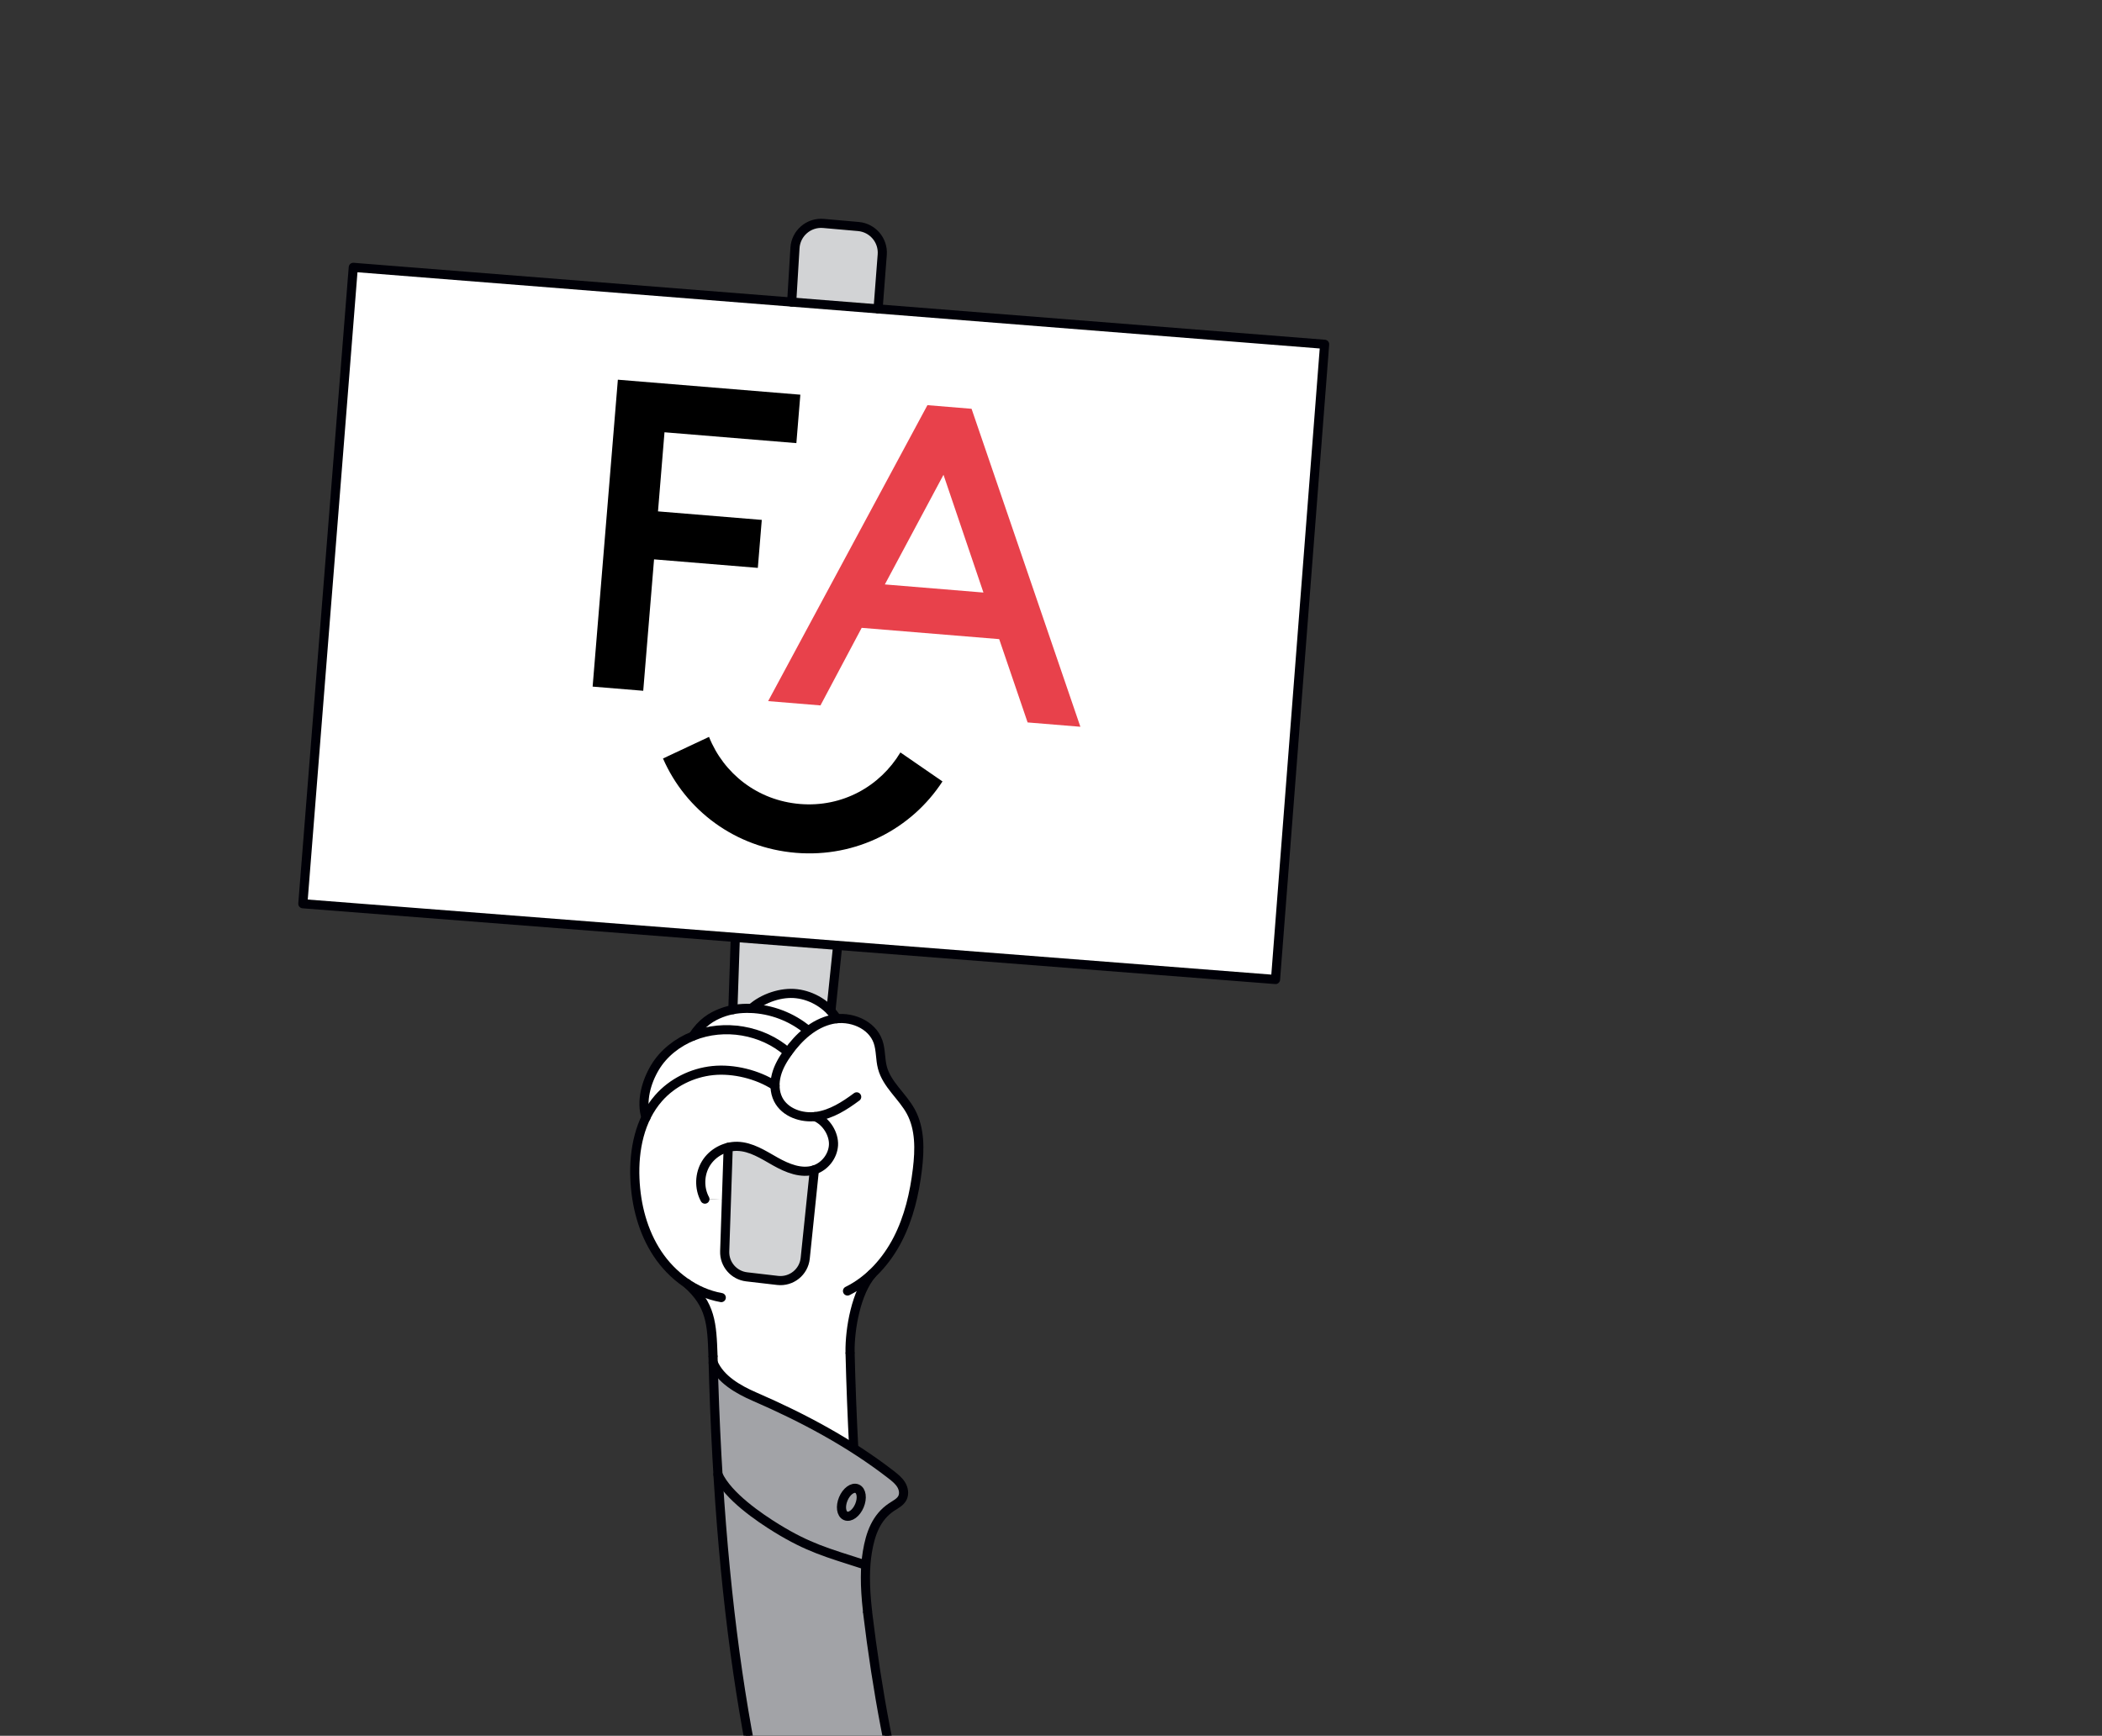 <?xml version="1.0" encoding="UTF-8"?>
<svg xmlns="http://www.w3.org/2000/svg" xmlns:xlink="http://www.w3.org/1999/xlink" id="Schild_239_35_" data-name="Schild 239,35%" viewBox="0 0 660.5 545.5">
  <rect x="0" y="0" width="660.5" height="545.5" fill="#333333" stroke="none"/>
  <defs>
    <style>
      .cls-1, .cls-2, .cls-3, .cls-4 {
        fill: none;
      }

      .cls-2 {
        stroke-linejoin: round;
      }

      .cls-2, .cls-3 {
        stroke-linecap: round;
      }

      .cls-2, .cls-3, .cls-4 {
        stroke: #000007;
        stroke-width: 2.87px;
      }

      .cls-5 {
        fill: #000007;
      }

      .cls-3, .cls-4 {
        stroke-miterlimit: 10;
      }

      .cls-6 {
        fill: #a2a3a7;
      }

      .cls-7 {
        fill: #fff;
      }

      .cls-8 {
        fill: #d2d3d5;
      }

      .cls-9 {
        fill: #e8414b;
      }

      .cls-10 {
        clip-path: url(#clippath);
      }
    </style>
    <clipPath id="clippath">
      <rect class="cls-1" x="-41.76" y="-71.22" width="616.67" height="616.67"></rect>
    </clipPath>
  </defs>
  <g class="cls-10">
    <g>
      <g>
        <path class="cls-5" d="M94.45,283.97c-.02.19.05.38.17.53s.31.22.5.24l135.18,10.53-.72,21.47c-1.15.26-2.27.55-3.33.98-2.75,1.08-5.96,2.8-8.98,7.32-5.19,2.13-9.5,5.72-12.14,10.1-3.21,5.39-4.28,11.3-2.94,15.89-3.11,6.56-3.66,13.81-3.42,19.36.38,9.17,2.87,17.47,7.23,24.01,2.54,3.85,5.74,7.06,9.33,9.48,7.44,6.56,7.66,12.45,7.97,22.21,2.15,86.88,13.21,146.19,31.28,193.42,18.07,47.25,43.15,82.38,73.38,120.92,4.26,5.41,10.65,8.52,17.52,8.52,5.03,0,9.77-1.65,13.74-4.74,4.67-3.69,7.64-8.95,8.35-14.84.72-5.91-.91-11.75-4.57-16.42-46.27-59-77.53-105.27-89.73-206.75-.45-3.85-.67-7.28-.67-10.36,0-2.92.19-5.53.6-7.97.77-4.57,2.25-10.27,7.3-13.64.24-.17.5-.34.77-.48,1.12-.72,2.27-1.44,2.9-2.7.72-1.39.55-3.28-.43-4.86-.81-1.32-2.01-2.3-3.26-3.28-3.59-2.78-7.44-5.46-11.54-8.09-.5-9.55-.89-19.6-1.12-29.82-.14-7.99,2.13-18.84,6.65-24.1.05-.02.02-.1.05-.12,3.21-3.04,6.03-6.75,8.21-10.99,3.16-6.13,5.19-13.43,6.27-22.31.65-5.53,1.01-12.59-2.15-18.45-1.08-2.01-2.56-3.83-3.97-5.58-2.11-2.61-4.09-5.05-4.91-8.09-.31-1.15-.43-2.35-.55-3.61-.17-1.51-.31-3.09-.84-4.6-1.91-5.51-7.99-8.09-13.33-7.73-.36-.65-.86-1.29-1.44-1.89l2.03-19.55s-.02-.05-.02-.1l136.91,10.68h.05c.17,0,.34-.07.48-.17.14-.12.22-.31.24-.5l15.44-199.62c.02-.41-.26-.74-.67-.77l-139.61-11.06,1.27-16.37c.38-4.86-3.28-9.17-8.14-9.6l-10.99-.98c-2.44-.19-4.79.55-6.63,2.15-1.87,1.58-2.97,3.81-3.11,6.25l-.98,16.28-137.03-10.87c-.41-.05-.74.26-.77.67l-15.84,200ZM95.93,283.37l15.75-198.56,137.03,10.84h.02l27.12,2.15,139.61,11.06-15.34,198.21-304.19-23.7ZM200.22,370.33c-.43-10.15,2.15-18.93,7.25-24.75,4.12-4.69,10.15-7.75,16.56-8.43,6.13-.62,13.48,1.12,18.81,4.48.07,1.51.41,2.92,1.03,4.16,2.3,4.6,7.68,6.2,12.06,5.82,3.09,1.34,5.43,5,5.24,8.26-.22,3.18-2.47,6.1-5.51,7.08-4.02,1.32-8.38-.69-11.73-2.56l-1.32-.77c-3.42-1.96-6.94-4-10.94-4.09-4.21-.07-8.31,2.15-10.48,5.72-2.2,3.57-2.32,8.26-.36,11.94.14.24.38.38.65.38.1,0,.22-.02.34-.1.24-.12.38-.38.38-.62,0-.12-.02-.24-.1-.36-1.75-3.23-1.63-7.35.31-10.51,1.29-2.08,3.33-3.64,5.65-4.43l-.53,15.49-.55,16.16c-.14,4.4,3.16,8.26,7.54,8.76l9.72,1.12c.34.05.67.07,1.01.07,1.94,0,3.78-.65,5.31-1.87,1.8-1.46,2.92-3.49,3.16-5.79l2.85-27.38c3.33-1.29,5.79-4.57,6.03-8.16.19-3.26-1.65-6.73-4.43-8.69,4.24-.98,7.99-3.42,11.42-5.98.34-.24.38-.69.17-1.01-.24-.31-.69-.38-1.01-.14-3.69,2.73-7.71,5.34-12.25,5.98-4.09.6-9.33-.91-11.37-4.98-1.01-2.03-1.17-4.62-.45-7.23.55-2.11,1.68-4.26,3.49-6.82,2.75-3.83,7.3-8.71,13.38-10.03,5.1-1.1,11.78,1.08,13.67,6.56.48,1.34.62,2.78.77,4.26.12,1.27.26,2.56.6,3.83.89,3.35,3.06,6.03,5.17,8.64,1.39,1.7,2.82,3.45,3.83,5.36,2.97,5.48,2.61,12.28,1.99,17.59-1.05,8.71-3.04,15.84-6.13,21.83-3.69,7.18-9.19,12.83-15.46,15.92-.34.19-.5.62-.31.96.12.26.38.41.65.41.1,0,.22-.02.31-.07,1.51-.74,2.94-1.63,4.33-2.63-3.11,5.98-4.69,14.6-4.57,21.3.24,9.89.6,19.58,1.08,28.87-8.78-5.51-18.74-10.68-30.11-15.61-4.31-1.89-10.29-4.98-12.54-10.17-.02-.69-.05-1.36-.07-2.06-.14-4.09-.24-7.59-.91-10.79-.67-3.21-1.89-6.1-4.21-8.98,2.23,1.03,4.52,1.8,6.89,2.2.05.02.07.02.12.02.34,0,.65-.26.72-.6.05-.38-.19-.77-.6-.84-7.66-1.34-14.77-6.25-19.55-13.45-4.21-6.32-6.63-14.36-6.99-23.29ZM203.26,349.17c-.74-4.62,1.03-9.77,3.14-13.28,2.49-4.19,6.63-7.59,11.63-9.6,9.41-3.81,20.82-1.96,28.6,4.55-1.17,1.7-2.61,4.02-3.33,6.7-.24.81-.36,1.65-.43,2.47-5.51-3.23-12.81-4.91-18.98-4.28-6.77.72-13.14,3.95-17.5,8.93-1.24,1.41-2.25,2.94-3.14,4.52ZM226.31,463.22c-.62-10.27-1.08-20.97-1.41-32.12,2.97,4.19,8.07,6.82,11.92,8.5,17.23,7.49,31.24,15.49,42.8,24.46,1.2.91,2.23,1.77,2.92,2.87.55.93.96,2.32.38,3.47-.45.91-1.39,1.51-2.39,2.13-.29.17-.55.34-.81.5-5.48,3.71-7.11,9.74-7.9,14.6-.17,1.08-.31,2.2-.41,3.35-.05-.05-.07-.1-.14-.12l-3.28-1.05c-9.14-2.92-14.67-4.69-23.55-10.15-5.48-3.37-15.1-9.96-18.12-16.44ZM219.7,324.16c2.39-2.92,4.81-4.21,7.08-5.12,2.63-1.03,5.65-1.51,8.98-1.41,6.2.22,12.23,2.47,17.09,6.32-1.89,1.56-3.69,3.47-5.39,5.74-7.56-6.29-18.36-8.4-27.76-5.53ZM234.71,400.56c-3.64-.43-6.39-3.64-6.27-7.3l1.08-32.07c.72-.14,1.41-.22,2.15-.22,3.61.1,6.99,2.03,10.24,3.9l1.32.77c3.09,1.72,7.54,3.81,11.85,2.92l-2.78,26.81c-.19,1.89-1.12,3.61-2.61,4.81-1.51,1.2-3.37,1.72-5.27,1.51l-9.72-1.12ZM231.02,316.45l.72-21.06,30.71,2.39s-.02.02-.02.05l-1.91,18.43c-.84-.77-1.72-1.46-2.7-2.08-2.25-1.39-4.79-2.27-7.35-2.58-4.88-.57-10.68,1.27-14.58,4.62-.02,0-.05-.02-.1-.02-1.65-.05-3.23.05-4.76.26ZM226.52,466.4c3.83,5.55,11.2,10.84,17.16,14.48,9.02,5.55,14.6,7.35,23.86,10.29l3.28,1.05c.07.02.14.02.22.02.1,0,.19-.05.26-.07-.24,4.07-.07,8.69.55,14.19,6.13,50.93,17.04,88.01,32.22,119.75,15.17,31.74,34.61,58.11,57.8,87.72,3.45,4.38,4.95,9.84,4.31,15.34-.67,5.53-3.45,10.46-7.83,13.91-3.71,2.9-8.14,4.43-12.85,4.43-6.44,0-12.42-2.92-16.4-7.97-55.31-70.56-93.42-129.75-102.59-273.15ZM237.99,316.35c3.57-2.51,8.31-3.83,12.3-3.35,2.35.29,4.69,1.12,6.77,2.42,1.03.62,1.99,1.36,2.85,2.2.41.41,1.22,1.2,1.8,1.99-.14.02-.31.02-.45.07-2.49.53-4.91,1.68-7.23,3.35-4.57-3.73-10.17-6.06-16.04-6.68ZM249.53,94.29l.98-16.32c.12-2.03,1.05-3.9,2.61-5.24s3.54-1.96,5.58-1.8l10.96.98c4.09.36,7.16,3.97,6.85,8.07l-1.24,16.35-25.73-2.03Z"></path>
        <path class="cls-7" d="M111.68,84.81l-15.75,198.56,304.19,23.7,15.34-198.21-139.61-11.06-27.12-2.15h-.02l-137.03-10.84Z"></path>
        <path class="cls-7" d="M207.47,345.58c-5.1,5.82-7.68,14.6-7.25,24.75.36,8.93,2.78,16.97,6.99,23.29,4.79,7.2,11.9,12.11,19.55,13.45.41.07.65.45.6.84-.07.34-.38.6-.72.6-.05,0-.07,0-.12-.02-2.37-.41-4.67-1.17-6.89-2.2,2.32,2.87,3.54,5.77,4.21,8.98.67,3.21.77,6.7.91,10.79.02.69.05,1.36.07,2.06,2.25,5.19,8.23,8.28,12.54,10.17,11.37,4.93,21.33,10.1,30.11,15.61-.48-9.29-.84-18.98-1.08-28.87-.12-6.7,1.46-15.32,4.57-21.3-1.39,1.01-2.82,1.89-4.33,2.63-.1.05-.22.07-.31.07-.26,0-.53-.14-.65-.41-.19-.34-.02-.77.31-.96,6.27-3.09,11.78-8.74,15.46-15.92,3.09-5.98,5.07-13.12,6.13-21.83.62-5.31.98-12.11-1.99-17.59-1.01-1.91-2.44-3.66-3.83-5.36-2.11-2.61-4.28-5.29-5.17-8.64-.34-1.27-.48-2.56-.6-3.83-.14-1.48-.29-2.92-.77-4.26-1.89-5.48-8.57-7.66-13.67-6.56-6.08,1.32-10.63,6.2-13.38,10.03-1.82,2.56-2.94,4.72-3.49,6.82-.72,2.61-.55,5.19.45,7.23,2.03,4.07,7.28,5.58,11.37,4.98,4.55-.65,8.57-3.26,12.25-5.98.31-.24.77-.17,1.01.14.22.31.17.77-.17,1.01-3.42,2.56-7.18,5-11.42,5.98,2.78,1.96,4.62,5.43,4.43,8.69-.24,3.59-2.7,6.87-6.03,8.16l-2.85,27.38c-.24,2.3-1.36,4.33-3.16,5.79-1.53,1.22-3.37,1.87-5.31,1.87-.34,0-.67-.02-1.01-.07l-9.72-1.12c-4.38-.5-7.68-4.36-7.54-8.76l.55-16.16-5.34-.19c0,.24-.14.5-.38.62-.12.07-.24.1-.34.1-.26,0-.5-.14-.65-.38-1.96-3.69-1.84-8.38.36-11.94,2.18-3.57,6.27-5.79,10.48-5.72,4,.1,7.52,2.13,10.94,4.09l1.32.77c3.35,1.87,7.71,3.88,11.73,2.56,3.04-.98,5.29-3.9,5.51-7.08.19-3.26-2.15-6.92-5.24-8.26-4.38.38-9.77-1.22-12.06-5.82-.62-1.24-.96-2.66-1.03-4.16-5.34-3.35-12.69-5.1-18.81-4.48-6.41.67-12.45,3.73-16.56,8.43Z"></path>
        <path class="cls-7" d="M206.39,335.89c-2.11,3.52-3.88,8.66-3.14,13.28.89-1.58,1.89-3.11,3.14-4.52,4.36-4.98,10.72-8.21,17.5-8.93,6.18-.62,13.48,1.05,18.98,4.28.07-.81.19-1.65.43-2.47.72-2.68,2.15-5,3.33-6.7-7.78-6.51-19.2-8.35-28.6-4.55-5,2.01-9.14,5.41-11.63,9.6Z"></path>
        <path class="cls-7" d="M222.43,366c-1.94,3.16-2.06,7.28-.31,10.51.07.12.1.24.1.36l5.34.19.53-15.49c-2.32.79-4.36,2.35-5.65,4.43Z"></path>
        <path class="cls-6" d="M224.9,431.1c.34,11.15.79,21.85,1.41,32.12,3.02,6.49,12.64,13.07,18.12,16.44,8.88,5.46,14.41,7.23,23.55,10.15l3.28,1.05c.07.02.1.07.14.12.1-1.15.24-2.27.41-3.35.79-4.86,2.42-10.89,7.9-14.6.26-.17.53-.34.81-.5,1.01-.62,1.94-1.22,2.39-2.13.57-1.15.17-2.54-.38-3.47-.69-1.1-1.72-1.96-2.92-2.87-11.56-8.98-25.56-16.97-42.8-24.46-3.85-1.68-8.95-4.31-11.92-8.5ZM263.74,474.49c-.17-1.12.05-2.44.57-3.69,1.15-2.78,3.47-4.33,5.27-3.59s2.3,3.49,1.12,6.27c-.96,2.3-2.73,3.76-4.31,3.76-.34,0-.65-.05-.96-.17-.91-.38-1.53-1.32-1.7-2.58Z"></path>
        <path class="cls-7" d="M226.79,319.04c-2.27.91-4.69,2.2-7.08,5.12,9.41-2.87,20.2-.77,27.76,5.53,1.7-2.27,3.49-4.19,5.39-5.74-4.86-3.85-10.89-6.1-17.09-6.32-3.33-.1-6.34.38-8.98,1.41Z"></path>
        <path class="cls-8" d="M228.44,393.26c-.12,3.66,2.63,6.87,6.27,7.3l9.72,1.12c1.89.22,3.76-.31,5.27-1.51,1.48-1.2,2.42-2.92,2.61-4.81l2.78-26.81c-4.31.89-8.76-1.2-11.85-2.92l-1.32-.77c-3.26-1.87-6.63-3.81-10.24-3.9-.74,0-1.44.07-2.15.22l-1.08,32.07Z"></path>
        <path class="cls-8" d="M231.74,295.39l-.72,21.06c1.53-.22,3.11-.31,4.76-.26.05,0,.07.02.1.02,3.9-3.35,9.69-5.19,14.58-4.62,2.56.31,5.1,1.2,7.35,2.58.98.62,1.87,1.32,2.7,2.08l1.91-18.43s.02-.05.02-.05l-30.71-2.39Z"></path>
        <path class="cls-6" d="M243.69,480.88c-5.96-3.64-13.33-8.93-17.16-14.48,9.17,143.39,47.27,202.59,102.59,273.15,3.97,5.05,9.96,7.97,16.4,7.97,4.72,0,9.14-1.53,12.85-4.43,4.38-3.45,7.16-8.38,7.83-13.91.65-5.51-.86-10.96-4.31-15.34-23.19-29.61-42.63-55.98-57.8-87.72-15.17-31.74-26.09-68.81-32.22-119.75-.62-5.51-.79-10.12-.55-14.19-.07.02-.17.07-.26.07-.07,0-.14,0-.22-.02l-3.28-1.05c-9.26-2.94-14.84-4.74-23.86-10.29Z"></path>
        <path class="cls-7" d="M250.29,313c-4-.48-8.74.84-12.3,3.35,5.86.62,11.46,2.94,16.04,6.68,2.32-1.68,4.74-2.82,7.23-3.35.14-.05.31-.05.45-.07-.57-.79-1.39-1.58-1.8-1.99-.86-.84-1.82-1.58-2.85-2.2-2.08-1.29-4.43-2.13-6.77-2.42Z"></path>
        <path class="cls-8" d="M250.51,77.96l-.98,16.32,25.73,2.03,1.24-16.35c.31-4.09-2.75-7.71-6.85-8.07l-10.96-.98c-2.03-.17-4.02.45-5.58,1.8s-2.49,3.21-2.61,5.24Z"></path>
        <path class="cls-5" d="M264.32,470.81c-.53,1.24-.74,2.56-.57,3.69.17,1.27.79,2.2,1.7,2.58.31.12.62.17.96.17,1.58,0,3.35-1.46,4.31-3.76,1.17-2.78.67-5.53-1.12-6.27s-4.12.81-5.27,3.59ZM265.18,474.3c-.14-.86.05-1.94.45-2.94.79-1.84,2.11-2.9,3.02-2.9.12,0,.26.02.38.07.89.38,1.24,2.27.36,4.4-.89,2.11-2.49,3.18-3.4,2.8-.43-.17-.72-.69-.81-1.44Z"></path>
        <path class="cls-6" d="M265.63,471.36c-.41,1.01-.6,2.08-.45,2.94.1.74.38,1.27.81,1.44.91.38,2.51-.69,3.4-2.8.89-2.13.53-4.02-.36-4.4-.12-.05-.26-.07-.38-.07-.91,0-2.23,1.05-3.02,2.9Z"></path>
      </g>
      <path class="cls-4" d="M268.27,455.2c-.51-9.63-.9-19.68-1.16-30.19"></path>
      <path class="cls-4" d="M224.04,426.07c4.3,173.55,44.17,236.97,104.51,313.92,4.25,5.42,10.57,8.25,16.96,8.25,4.65,0,9.34-1.5,13.28-4.59,9.36-7.34,11-20.88,3.66-30.24-45.89-58.52-77.47-104.12-89.88-207.11"></path>
      <path class="cls-3" d="M269.19,344.71c-3.78,2.81-7.91,5.47-12.58,6.14-4.67.67-9.99-1.16-12.1-5.37-1.18-2.37-1.22-5.2-.53-7.75.69-2.56,2.07-4.88,3.61-7.03,3.42-4.78,8.06-9.07,13.81-10.32s12.6,1.46,14.51,7.02c.9,2.61.66,5.48,1.37,8.15,1.42,5.34,6.33,8.97,8.95,13.83,2.91,5.41,2.78,11.92,2.05,18.02-.91,7.63-2.68,15.24-6.19,22.07-3.51,6.83-8.89,12.86-15.78,16.25"></path>
      <path class="cls-3" d="M256.12,350.91c3.59,1.46,6,5.56,5.78,9.01-.22,3.45-2.7,6.64-5.99,7.72-4.11,1.34-8.55-.51-12.31-2.63-3.77-2.13-7.59-4.65-11.92-4.75-3.92-.09-7.81,2.03-9.86,5.37-2.05,3.34-2.18,7.77-.32,11.22"></path>
      <path class="cls-3" d="M243.53,341.21c-5.47-3.55-13.08-5.43-19.57-4.76-6.49.67-12.73,3.77-17.03,8.67-5.93,6.76-7.8,16.27-7.43,25.25.35,8.33,2.49,16.7,7.1,23.65,4.61,6.94,11.84,12.32,20.04,13.77"></path>
      <path class="cls-3" d="M273.96,400.43c-4.91,5.68-6.96,17.07-6.85,24.57"></path>
      <path class="cls-3" d="M215.79,403.31c7.6,6.68,7.91,12.68,8.25,22.76"></path>
      <path class="cls-3" d="M224.1,428.27c2.2,5.19,7.83,8.41,13,10.66,15.17,6.59,29.89,14.41,42.96,24.55,1.15.9,2.32,1.84,3.09,3.08.77,1.24,1.07,2.87.42,4.18-.68,1.36-2.18,2.06-3.44,2.9-4.81,3.23-6.65,8.39-7.59,14.12-.75,4.6-.89,10.29.05,18.53"></path>
      <path class="cls-2" d="M271.04,491.54c-11.15-3.6-17.01-5.13-26.99-11.26-5.35-3.29-15.36-10.06-18.45-16.88"></path>
      <ellipse class="cls-2" cx="267.52" cy="472.14" rx="4.63" ry="2.75" transform="translate(-271.33 536.34) rotate(-67.26)"></ellipse>
      <path class="cls-2" d="M247.55,330.67c-7.97-6.99-19.97-9.03-29.8-5.06-4.89,1.97-9.27,5.37-11.97,9.9-2.7,4.52-4.41,10.61-2.8,15.63"></path>
      <path class="cls-2" d="M253.88,323.83c-5.04-4.23-11.53-6.71-18.11-6.92-3.14-.1-6.33.31-9.25,1.47s-5.9,2.88-8.77,7.23"></path>
      <path class="cls-2" d="M262.85,320.15c-.45-1.07-1.61-2.24-2.44-3.04-.91-.87-1.91-1.65-2.98-2.31-2.14-1.32-4.56-2.2-7.06-2.5-4.88-.59-10.58,1.37-14.25,4.63"></path>
      <line class="cls-2" x1="230.29" y1="317.3" x2="231.04" y2="295"></line>
      <path class="cls-2" d="M255.9,367.64l-2.88,27.8c-.45,4.33-4.35,7.46-8.68,6.96l-9.71-1.13c-4.04-.47-7.05-3.96-6.91-8.03l1.1-32.66"></path>
      <line class="cls-2" x1="263.14" y1="297.89" x2="261.08" y2="317.77"></line>
      <path class="cls-2" d="M275.91,97.09l1.31-17.06c.35-4.5-3-8.44-7.49-8.84l-10.98-.97c-4.62-.41-8.67,3.08-8.95,7.71l-1.03,17.01"></path>
      <polygon class="cls-2" points="400.8 307.83 95.16 284.02 111.01 84.02 416.23 108.2 400.8 307.83"></polygon>
      <path d="M194.15,119.33l57.34,4.71-1.25,15.22-41.44-3.41-2.04,24.86,32.61,2.68-1.24,15.08-32.61-2.68-3.4,41.3-15.9-1.31,7.93-96.47Z"></path>
      <path class="cls-9" d="M291.43,127.33l13.86,1.14,34.19,99.93-16.58-1.36-8.93-26.18-43.21-3.55-12.95,24.38-16.44-1.35,50.05-93.01ZM309.02,186.22l-12.55-37.01-18.43,34.46,30.98,2.55Z"></path>
      <path d="M282.93,236.47c-6.42,10.66-18.21,17.3-31.55,16.2s-23.98-9.55-28.59-21.09l-14.46,6.79c7.11,16.29,22.69,28.08,41.78,29.65,19,1.56,36.34-7.53,46.04-22.44l-13.23-9.12Z"></path>
    </g>
  </g>
</svg>
